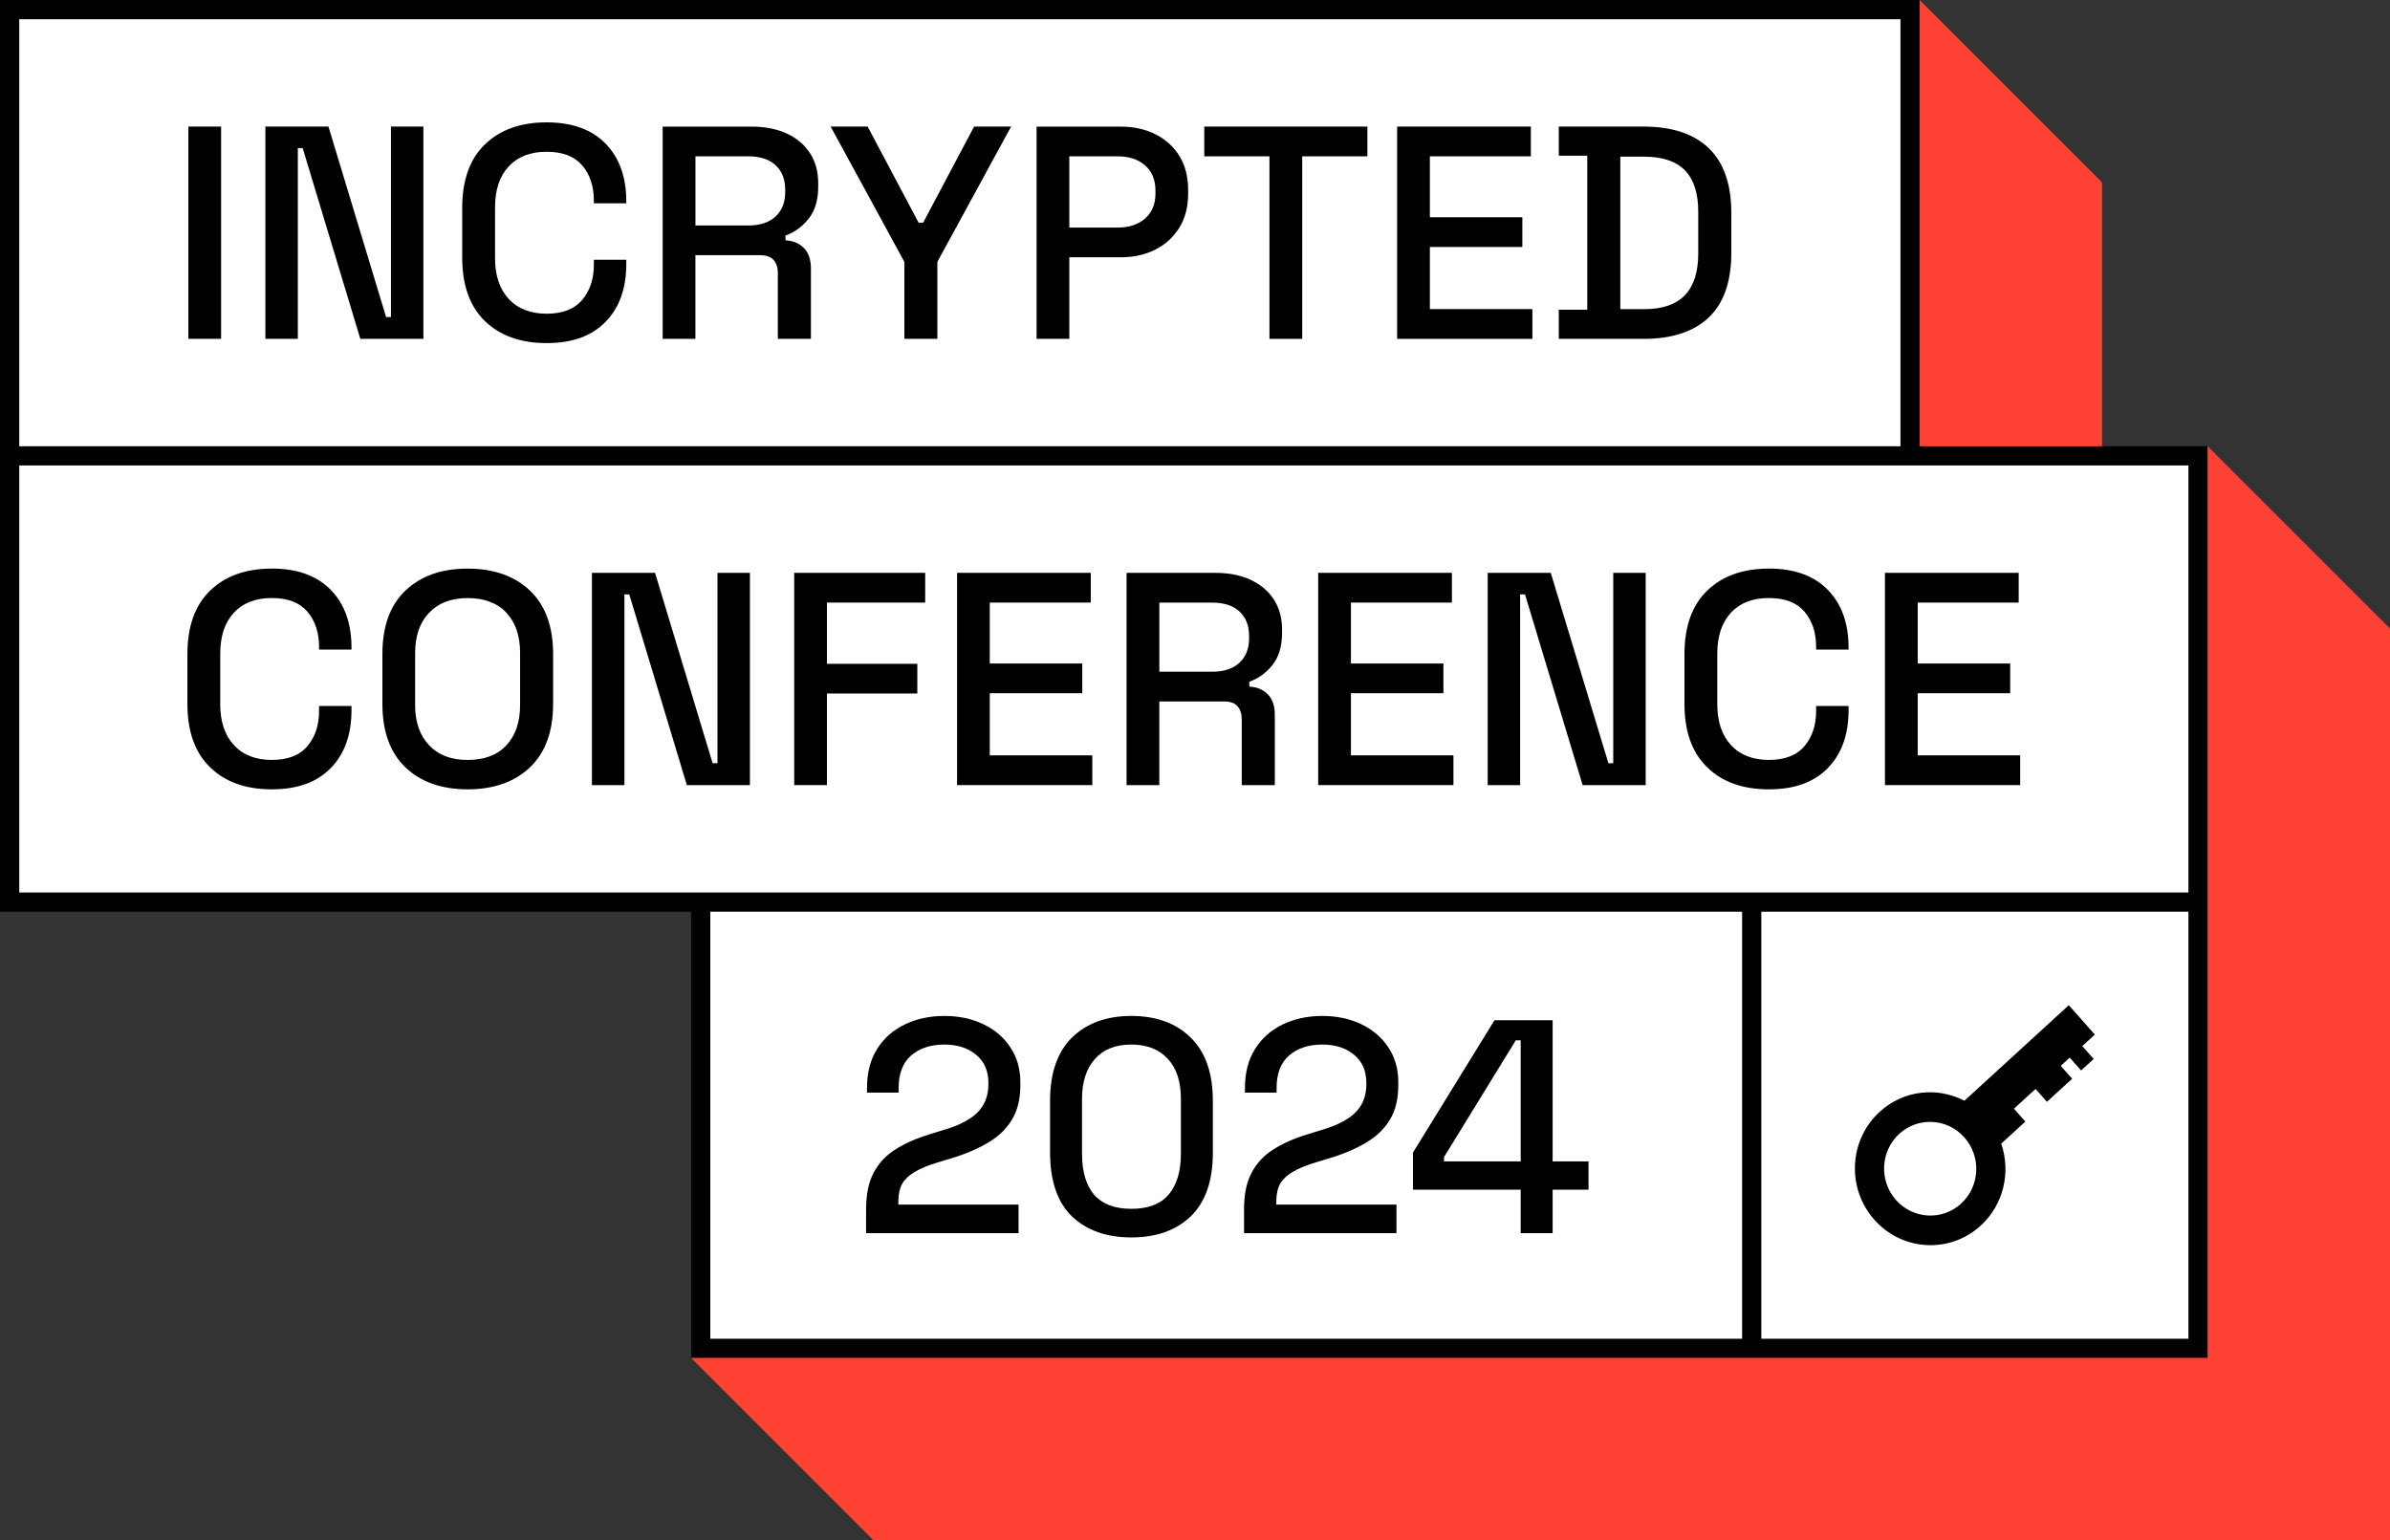 <?xml version="1.0" encoding="UTF-8"?>
<svg xmlns="http://www.w3.org/2000/svg" width="301" height="194" viewBox="0 0 301 194" fill="none">
  <rect x="0" y="0" width="301" height="194" fill="#333333" stroke="none"/>
  <g clip-path="url(#clip0_295_409)">
    <path d="M239.349 58.019V2.417H2.418V58.019V113.016H88.849V169.221H276.219V113.016V58.019H239.349Z" fill="white"></path>
    <path d="M275.614 56.206H241.767V0H0V114.829H87.036V171.034H278.032V56.206H275.614ZM2.418 2.417H239.349V56.206H2.418V2.417ZM89.454 168.617V114.829H219.404V168.617H89.454ZM275.614 168.617H221.821V114.829H275.614V168.617ZM275.614 112.411H2.418V58.623H275.614V112.411Z" fill="black"></path>
    <path d="M236.067 153.635C239.579 157.593 245.575 157.92 249.455 154.366C252.369 151.695 253.263 147.597 252.036 144.043L255.076 141.263L253.638 139.644L256.358 137.154L257.796 138.773L260.969 135.866L259.531 134.247L260.661 133.207L262.1 134.827L263.683 133.377L262.245 131.757L263.828 130.306L260.546 126.608L247.4 138.64C243.997 136.858 239.73 137.287 236.726 140.037C232.846 143.59 232.55 149.676 236.061 153.629L236.067 153.635ZM239.192 142.811C241.568 140.635 245.242 140.834 247.394 143.258C249.546 145.681 249.365 149.41 246.989 151.592C244.614 153.768 240.939 153.568 238.787 151.145C236.636 148.721 236.817 144.992 239.192 142.811Z" fill="black"></path>
    <path d="M27.846 15.943H23.723V42.674H27.846V15.943Z" fill="black"></path>
    <path d="M49.236 39.93H48.625L41.366 15.943H33.424V42.68H37.51V18.657H38.121L45.38 42.68H53.322V15.943H49.236V39.93Z" fill="black"></path>
    <path d="M68.831 15.411C65.573 15.411 62.986 16.336 61.076 18.179C59.166 20.023 58.212 22.694 58.212 26.181V32.442C58.212 35.929 59.166 38.595 61.076 40.444C62.986 42.287 65.567 43.212 68.831 43.212C72.095 43.212 74.513 42.324 76.259 40.541C78.006 38.758 78.876 36.328 78.876 33.246V32.714H74.791V33.361C74.791 35.144 74.301 36.612 73.322 37.773C72.343 38.933 70.844 39.513 68.837 39.513C66.831 39.513 65.211 38.891 64.062 37.64C62.914 36.395 62.346 34.684 62.346 32.521V26.102C62.346 23.915 62.92 22.198 64.062 20.965C65.211 19.732 66.8 19.116 68.837 19.116C70.874 19.116 72.343 19.69 73.322 20.832C74.301 21.981 74.791 23.455 74.791 25.262V25.607H78.876V25.377C78.876 22.295 78.006 19.865 76.259 18.082C74.513 16.3 72.041 15.411 68.831 15.411Z" fill="black"></path>
    <path d="M99.058 16.807C97.801 16.233 96.338 15.949 94.688 15.949H83.458V42.68H87.58V32.14H95.716C96.507 32.14 97.076 32.345 97.432 32.75C97.789 33.155 97.964 33.705 97.964 34.394V42.68H102.128V33.82C102.128 32.702 101.838 31.844 101.252 31.245C100.666 30.647 99.892 30.321 98.925 30.272V29.662C100.073 29.257 101.047 28.55 101.844 27.541C102.648 26.537 103.047 25.19 103.047 23.509V23.087C103.047 21.612 102.697 20.337 101.996 19.267C101.294 18.197 100.315 17.375 99.052 16.801L99.058 16.807ZM98.889 24.198C98.889 25.498 98.484 26.519 97.668 27.275C96.852 28.024 95.71 28.399 94.229 28.399H87.586V19.69H94.229C95.734 19.69 96.882 20.065 97.686 20.814C98.49 21.564 98.889 22.591 98.889 23.89V24.198Z" fill="black"></path>
    <path d="M116.26 28.048H115.692L109.273 15.943H104.613L113.897 32.98V42.68H118.055V32.98L127.339 15.943H122.679L116.26 28.048Z" fill="black"></path>
    <path d="M145.538 16.922C144.25 16.275 142.794 15.949 141.168 15.949H130.548V42.68H134.67V32.406H141.162C142.763 32.406 144.202 32.085 145.477 31.451C146.753 30.816 147.762 29.898 148.511 28.701C149.261 27.504 149.636 26.078 149.636 24.422V23.927C149.636 22.271 149.273 20.85 148.548 19.666C147.822 18.481 146.813 17.569 145.532 16.916L145.538 16.922ZM145.52 24.386C145.52 25.709 145.084 26.755 144.22 27.517C143.356 28.278 142.195 28.665 140.745 28.665H134.67V19.69H140.745C142.195 19.69 143.356 20.071 144.22 20.838C145.084 21.6 145.52 22.657 145.52 24.005V24.386Z" fill="black"></path>
    <path d="M151.667 19.69H159.875V42.68H164.003V19.69H172.211V15.943H151.667V19.69Z" fill="black"></path>
    <path d="M180.08 31.106H191.727V27.365H180.08V19.69H192.797V15.943H175.958V42.68H192.991V38.933H180.08V31.106Z" fill="black"></path>
    <path d="M215.197 18.657C213.299 16.849 210.567 15.943 207.007 15.943H196.315V19.611H199.905V39.011H196.315V42.68H207.007C210.573 42.68 213.299 41.779 215.197 39.99C217.095 38.196 218.044 35.476 218.044 31.838V26.834C218.044 23.195 217.095 20.47 215.197 18.663V18.657ZM213.879 31.947C213.879 34.261 213.317 36.008 212.199 37.18C211.081 38.353 209.358 38.939 207.043 38.939H204.064V19.732H207.043C209.358 19.732 211.081 20.306 212.199 21.449C213.317 22.597 213.879 24.338 213.879 26.683V31.953V31.947Z" fill="black"></path>
    <path d="M34.222 71.617C30.964 71.617 28.377 72.541 26.468 74.385C24.558 76.228 23.602 78.899 23.602 82.386V88.648C23.602 92.135 24.558 94.8 26.468 96.649C28.377 98.499 30.958 99.417 34.222 99.417C37.486 99.417 39.904 98.523 41.651 96.746C43.391 94.963 44.268 92.534 44.268 89.451V88.92H40.182V89.566C40.182 91.349 39.692 92.818 38.713 93.978C37.734 95.138 36.235 95.713 34.228 95.713C32.221 95.713 30.602 95.09 29.453 93.839C28.311 92.594 27.737 90.89 27.737 88.72V82.308C27.737 80.12 28.311 78.41 29.453 77.171C30.596 75.938 32.191 75.322 34.228 75.322C36.265 75.322 37.734 75.896 38.713 77.038C39.692 78.186 40.182 79.661 40.182 81.468V81.812H44.268V81.583C44.268 78.5 43.397 76.071 41.651 74.288C39.904 72.505 37.432 71.611 34.222 71.611V71.617Z" fill="black"></path>
    <path d="M58.894 71.617C55.606 71.617 53.001 72.541 51.061 74.385C49.121 76.228 48.16 78.899 48.16 82.386V88.648C48.16 92.135 49.127 94.8 51.061 96.65C52.995 98.499 55.606 99.417 58.894 99.417C62.182 99.417 64.793 98.493 66.74 96.65C68.686 94.806 69.659 92.135 69.659 88.648V82.386C69.659 78.899 68.686 76.228 66.74 74.385C64.793 72.541 62.176 71.617 58.894 71.617ZM65.501 88.805C65.501 90.944 64.927 92.63 63.784 93.863C62.642 95.102 61.01 95.713 58.894 95.713C56.779 95.713 55.214 95.096 54.041 93.863C52.868 92.63 52.282 90.944 52.282 88.805V82.236C52.282 80.096 52.868 78.416 54.041 77.177C55.214 75.944 56.827 75.328 58.894 75.328C60.962 75.328 62.636 75.944 63.784 77.177C64.933 78.416 65.501 80.096 65.501 82.236V88.805Z" fill="black"></path>
    <path d="M90.361 96.13H89.75L82.497 72.149H74.549V98.885H78.641V74.862H79.251L86.504 98.885H94.446V72.149H90.361V96.13Z" fill="black"></path>
    <path d="M100.025 98.885H104.147V87.348H115.528V83.607H104.147V75.896H116.52V72.149H100.025V98.885Z" fill="black"></path>
    <path d="M124.655 87.312H136.302V83.571H124.655V75.896H137.372V72.149H120.533V98.885H137.565V95.138H124.655V87.312Z" fill="black"></path>
    <path d="M157.481 73.013C156.218 72.439 154.761 72.155 153.111 72.155H141.881V98.886H146.003V88.346H154.139C154.93 88.346 155.498 88.545 155.855 88.956C156.212 89.361 156.387 89.911 156.387 90.6V98.886H160.551V90.026C160.551 88.908 160.255 88.043 159.669 87.451C159.083 86.853 158.309 86.526 157.342 86.478V85.868C158.49 85.463 159.463 84.756 160.261 83.746C161.065 82.737 161.464 81.395 161.464 79.715V79.298C161.464 77.824 161.114 76.548 160.412 75.479C159.711 74.409 158.732 73.587 157.469 73.019L157.481 73.013ZM157.312 80.404C157.312 81.698 156.901 82.725 156.091 83.48C155.275 84.23 154.133 84.605 152.652 84.605H146.009V75.902H152.652C154.157 75.902 155.305 76.276 156.109 77.026C156.913 77.775 157.312 78.803 157.312 80.102V80.41V80.404Z" fill="black"></path>
    <path d="M170.137 87.312H181.785V83.571H170.137V75.896H182.854V72.149H166.015V98.885H183.048V95.138H170.137V87.312Z" fill="black"></path>
    <path d="M203.175 96.13H202.565L195.305 72.149H187.363V98.885H191.449V74.862H192.06L199.319 98.885H207.261V72.149H203.175V96.13Z" fill="black"></path>
    <path d="M222.764 71.617C219.506 71.617 216.92 72.541 215.01 74.385C213.1 76.228 212.145 78.899 212.145 82.386V88.648C212.145 92.135 213.1 94.8 215.01 96.649C216.92 98.499 219.5 99.417 222.764 99.417C226.028 99.417 228.446 98.523 230.193 96.746C231.933 94.963 232.81 92.534 232.81 89.451V88.92H228.724V89.566C228.724 91.349 228.234 92.818 227.255 93.978C226.276 95.138 224.777 95.713 222.77 95.713C220.764 95.713 219.144 95.09 217.995 93.839C216.853 92.594 216.279 90.89 216.279 88.72V82.308C216.279 80.12 216.853 78.41 217.995 77.171C219.138 75.938 220.733 75.322 222.77 75.322C224.807 75.322 226.276 75.896 227.255 77.038C228.234 78.186 228.724 79.661 228.724 81.468V81.812H232.81V81.583C232.81 78.5 231.939 76.071 230.193 74.288C228.446 72.505 225.974 71.611 222.764 71.611V71.617Z" fill="black"></path>
    <path d="M254.236 75.896V72.149H237.391V98.885H254.424V95.138H241.519V87.312H253.166V83.571H241.519V75.896H254.236Z" fill="black"></path>
    <path d="M191.517 155.318V149.838H177.952V145.164L188.222 128.497H195.541V146.275H200.062V149.838H195.541V155.318H191.517ZM181.861 146.275H191.517V131.025H190.904L181.861 145.739V146.275Z" fill="black"></path>
    <path d="M156.676 155.318V152.291C156.676 150.426 156.996 148.893 157.634 147.693C158.273 146.492 159.18 145.521 160.355 144.781C161.556 144.014 162.999 143.376 164.685 142.865L167.023 142.137C168.07 141.805 168.964 141.396 169.705 140.911C170.471 140.425 171.059 139.825 171.468 139.11C171.876 138.369 172.081 137.513 172.081 136.543V136.39C172.081 134.882 171.57 133.707 170.548 132.864C169.526 131.996 168.185 131.562 166.524 131.562C164.813 131.562 163.421 132.022 162.348 132.941C161.3 133.861 160.777 135.215 160.777 137.003V137.616H156.791V137.041C156.791 135.1 157.213 133.465 158.056 132.136C158.899 130.783 160.061 129.748 161.543 129.033C163.025 128.318 164.685 127.96 166.524 127.96C168.364 127.96 169.999 128.305 171.429 128.995C172.885 129.684 174.022 130.655 174.84 131.907C175.683 133.158 176.104 134.627 176.104 136.313V136.658C176.104 138.395 175.759 139.838 175.07 140.987C174.38 142.137 173.422 143.082 172.196 143.823C170.995 144.564 169.603 145.189 168.019 145.7L165.758 146.39C164.557 146.748 163.587 147.143 162.846 147.578C162.131 147.986 161.594 148.485 161.236 149.072C160.904 149.66 160.738 150.413 160.738 151.333V151.716H175.874V155.318H156.676Z" fill="black"></path>
    <path d="M142.478 155.854C139.361 155.854 136.871 154.973 135.006 153.21C133.166 151.422 132.247 148.74 132.247 145.164V138.65C132.247 135.151 133.166 132.494 135.006 130.68C136.871 128.867 139.361 127.96 142.478 127.96C145.62 127.96 148.111 128.867 149.95 130.68C151.815 132.494 152.747 135.151 152.747 138.65V145.164C152.747 148.74 151.815 151.422 149.95 153.21C148.111 154.973 145.62 155.854 142.478 155.854ZM142.478 152.252C144.598 152.252 146.169 151.652 147.191 150.451C148.213 149.225 148.724 147.514 148.724 145.317V138.42C148.724 136.224 148.175 134.538 147.076 133.363C145.978 132.162 144.445 131.562 142.478 131.562C140.485 131.562 138.953 132.175 137.88 133.401C136.807 134.601 136.27 136.275 136.27 138.42V145.317C136.27 147.565 136.781 149.289 137.803 150.49C138.85 151.665 140.409 152.252 142.478 152.252Z" fill="black"></path>
    <path d="M109.077 155.318V152.291C109.077 150.426 109.396 148.893 110.035 147.693C110.673 146.492 111.58 145.521 112.755 144.781C113.956 144.014 115.399 143.376 117.085 142.865L119.423 142.137C120.47 141.805 121.364 141.396 122.105 140.911C122.872 140.425 123.459 139.825 123.868 139.11C124.277 138.369 124.481 137.513 124.481 136.543V136.39C124.481 134.882 123.97 133.707 122.948 132.864C121.926 131.996 120.585 131.562 118.925 131.562C117.213 131.562 115.821 132.022 114.748 132.941C113.701 133.861 113.177 135.215 113.177 137.003V137.616H109.192V137.041C109.192 135.1 109.613 133.465 110.456 132.136C111.299 130.783 112.462 129.748 113.943 129.033C115.425 128.318 117.085 127.96 118.925 127.96C120.764 127.96 122.399 128.305 123.83 128.995C125.286 129.684 126.423 130.655 127.24 131.907C128.083 133.158 128.505 134.627 128.505 136.313V136.658C128.505 138.395 128.16 139.838 127.47 140.987C126.78 142.137 125.822 143.082 124.596 143.823C123.395 144.564 122.003 145.189 120.419 145.7L118.158 146.39C116.958 146.748 115.987 147.143 115.246 147.578C114.531 147.986 113.994 148.485 113.637 149.072C113.305 149.66 113.139 150.413 113.139 151.333V151.716H128.275V155.318H109.077Z" fill="black"></path>
    <path d="M278.032 56.206V79.171V171.034H110.004H87.036L110.004 194H301V171.034V79.171L278.032 56.206Z" fill="#FF4133"></path>
    <path d="M264.735 22.966L241.767 0V22.966V56.206H264.735V22.966Z" fill="#FF4133"></path>
  </g>
  <defs>
    <clipPath id="clip0_295_409">
      <rect width="301" height="194" fill="white"></rect>
    </clipPath>
  </defs>
</svg>
